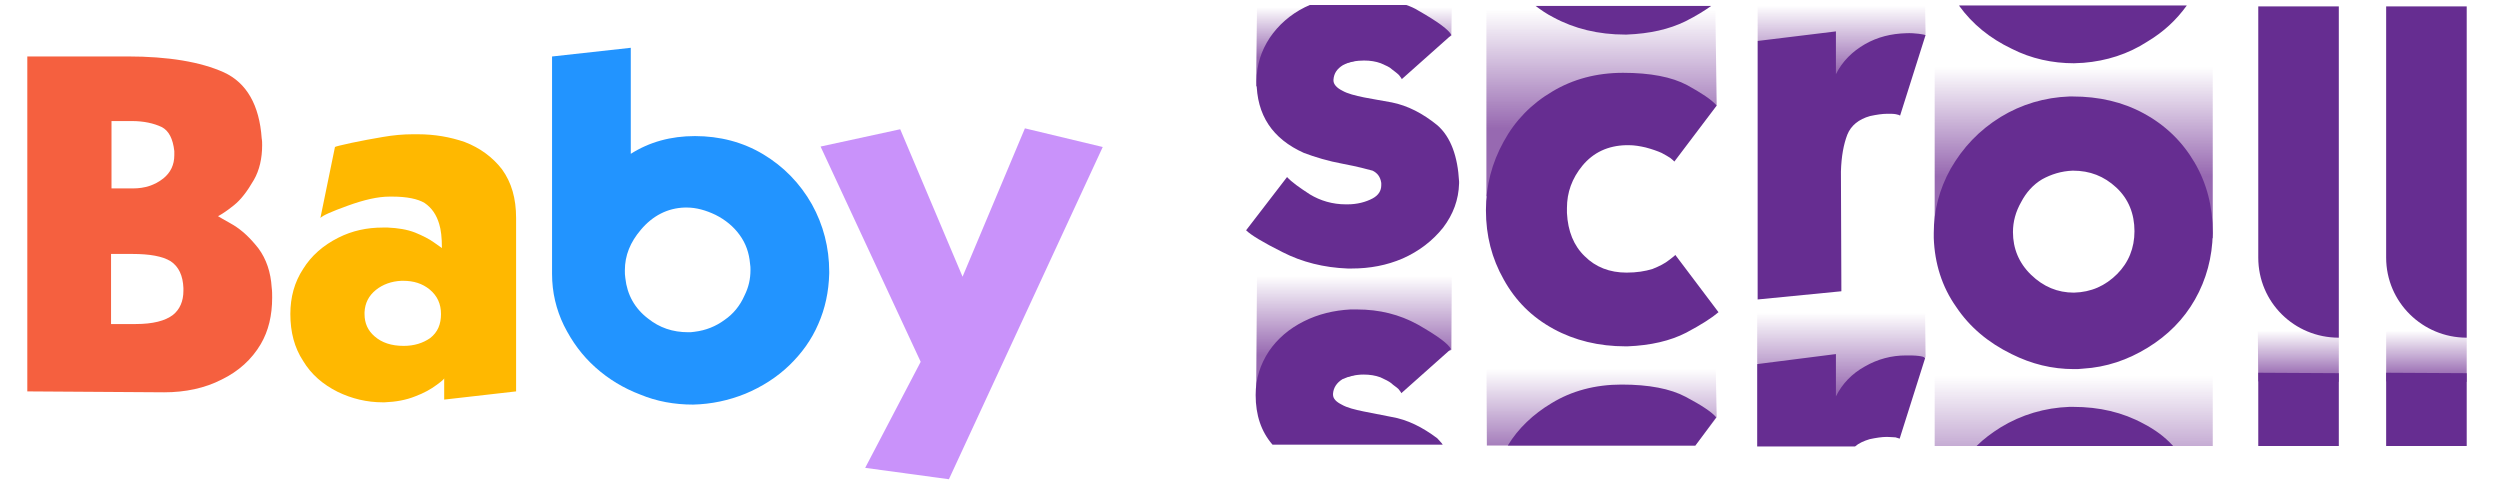 <svg width="294" height="57" viewBox="0 0 294 57" fill="none" xmlns="http://www.w3.org/2000/svg">
<path d="M260.22 28.045L243.521 16.591L227.518 28.045V7.439H260.22V28.045Z" fill="url(#paint0_linear_25_2232)"/>
<path d="M201.882 12.417L188.02 10.651L174.8 23.121V0.696H201.721L201.882 12.417Z" fill="url(#paint1_linear_25_2232)"/>
<path d="M201.882 49.079L199.366 52.397H174.854L174.8 40.515H201.721L201.882 49.079Z" fill="url(#paint2_linear_25_2232)"/>
<path d="M260.22 43.727H227.518V52.451H260.22V43.727Z" fill="url(#paint3_linear_25_2232)"/>
<path d="M170.679 4.228L147.718 10.169L147.825 0.642L170.732 0.696L170.679 4.228Z" fill="url(#paint4_linear_25_2232)"/>
<path d="M170.679 41.158L147.718 47.099L147.825 32.113L170.732 32.166L170.679 41.158Z" fill="url(#paint5_linear_25_2232)"/>
<path d="M226.448 4.068L215.851 9.42L206.699 4.817V0.749H226.394L226.448 4.068Z" fill="url(#paint6_linear_25_2232)"/>
<path d="M226.448 42.014L215.851 47.366L206.645 42.763V36.876H226.394L226.448 42.014Z" fill="url(#paint7_linear_25_2232)"/>
<path d="M275.045 44.904L265.572 44.851L265.518 38.963H275.045V44.904Z" fill="url(#paint8_linear_25_2232)"/>
<path d="M19.321 46.135L3.211 46.028V6.637H14.986C19.803 6.637 23.603 7.279 26.332 8.51C29.009 9.741 30.507 12.363 30.775 16.27C30.828 16.538 30.828 16.859 30.828 17.073C30.828 18.625 30.507 20.017 29.865 21.141C29.062 22.532 28.313 23.496 27.51 24.138C26.707 24.78 26.065 25.208 25.637 25.422C25.744 25.476 26.332 25.851 27.403 26.439C28.473 27.082 29.437 27.991 30.4 29.222C31.31 30.453 31.845 32.005 31.952 33.825C32.006 34.2 32.006 34.628 32.006 35.003C32.006 37.09 31.578 38.91 30.668 40.462C29.597 42.282 28.045 43.673 26.065 44.636C24.084 45.653 21.783 46.135 19.321 46.135ZM15.521 14.236H13.113V22.158H15.628C17.02 22.158 18.197 21.783 19.214 20.98C20.07 20.284 20.499 19.375 20.499 18.251C20.499 18.09 20.499 17.93 20.499 17.769C20.338 16.324 19.856 15.361 19 14.932C18.09 14.504 16.913 14.236 15.521 14.236ZM15.575 29.865H13.059V38.107H15.949C17.983 38.107 19.428 37.732 20.338 37.036C21.141 36.394 21.569 35.431 21.569 34.2C21.569 34.093 21.569 33.986 21.569 33.879C21.515 32.434 21.034 31.363 20.07 30.721C19.107 30.132 17.608 29.865 15.575 29.865Z" fill="#F5603F"/>
<path d="M60.693 25.637V46.028L52.237 46.992V44.476C52.237 44.583 51.916 44.851 51.327 45.279C50.684 45.761 49.828 46.242 48.811 46.617C47.741 47.045 46.563 47.259 45.225 47.313C45.172 47.313 45.118 47.313 45.011 47.313C43.138 47.313 41.372 46.884 39.713 46.082C38 45.225 36.608 44.048 35.645 42.442C34.628 40.89 34.146 39.07 34.146 36.929C34.146 34.949 34.628 33.183 35.645 31.631C36.608 30.079 38 28.848 39.82 27.938C41.425 27.135 43.138 26.761 45.011 26.761C45.225 26.761 45.386 26.761 45.6 26.761C46.777 26.814 47.848 26.975 48.811 27.349C49.721 27.724 50.47 28.099 51.059 28.527L51.969 29.169C51.969 27.938 51.862 27.028 51.648 26.332C51.327 25.262 50.791 24.459 49.935 23.87C49.132 23.389 47.848 23.121 46.135 23.121C46.028 23.121 45.921 23.121 45.814 23.121C44.422 23.121 42.817 23.496 40.89 24.192C38.963 24.887 37.893 25.369 37.679 25.637L39.392 17.287C39.445 17.234 40.087 17.073 41.318 16.805C42.549 16.538 43.78 16.324 45.011 16.11C46.242 15.896 47.42 15.789 48.544 15.789C48.758 15.789 48.918 15.789 49.132 15.789C51.113 15.789 52.932 16.11 54.645 16.698C56.465 17.394 57.963 18.518 59.034 19.91C60.158 21.462 60.693 23.335 60.693 25.637ZM51.862 36.929C51.862 35.752 51.434 34.789 50.524 34.039C49.668 33.344 48.651 33.022 47.42 33.022C47.366 33.022 47.313 33.022 47.206 33.022C46.028 33.076 45.011 33.451 44.208 34.093C43.352 34.789 42.924 35.645 42.87 36.715C42.87 36.769 42.87 36.876 42.87 36.929C42.87 38 43.245 38.856 44.048 39.552C44.904 40.301 46.028 40.676 47.473 40.676C48.704 40.676 49.721 40.355 50.577 39.766C51.487 39.07 51.862 38.107 51.862 36.929Z" fill="#FFB800"/>
<path d="M64.975 6.637L74.18 5.62V18.09C76.375 16.698 78.89 16.003 81.727 16.003C84.617 16.003 87.347 16.698 89.755 18.144C92.163 19.589 94.09 21.569 95.482 24.031C96.82 26.439 97.516 29.115 97.516 31.952C97.516 32.006 97.516 32.059 97.516 32.166C97.462 34.307 97.034 36.287 96.231 38.107C95.428 39.98 94.251 41.586 92.806 42.977C91.361 44.369 89.594 45.493 87.668 46.296C85.687 47.099 83.653 47.527 81.513 47.58C79.318 47.58 77.231 47.206 75.304 46.403C73.324 45.654 71.558 44.583 70.006 43.191C68.454 41.8 67.276 40.194 66.313 38.267C65.403 36.394 64.921 34.361 64.921 32.22V6.637H64.975ZM80.549 24.406C78.516 24.459 76.749 25.369 75.358 27.028C74.127 28.473 73.484 30.025 73.484 31.791C73.484 32.113 73.484 32.38 73.538 32.701C73.752 34.682 74.662 36.287 76.214 37.465C77.552 38.535 79.104 39.07 80.924 39.07C81.138 39.07 81.406 39.07 81.673 39.017C83.011 38.856 84.189 38.375 85.206 37.625C86.222 36.929 87.025 35.966 87.561 34.735C88.042 33.772 88.256 32.808 88.256 31.738C88.256 31.524 88.256 31.256 88.203 30.989C88.096 29.758 87.721 28.634 86.972 27.617C86.276 26.654 85.313 25.851 84.135 25.262C83.011 24.727 81.887 24.406 80.763 24.406C80.656 24.406 80.603 24.406 80.549 24.406Z" fill="#2294FF"/>
<path d="M113.197 32.541L120.53 15.093L129.682 17.287L111.592 56.358L101.744 55.02L108.273 42.549L96.499 17.234L105.865 15.2L113.197 32.541Z" fill="#C992FA"/>
<path d="M290.085 44.904L280.611 44.851V38.963H290.085V44.904Z" fill="url(#paint9_linear_25_2232)"/>
<path d="M169.02 14.718C167.307 13.327 165.541 12.417 163.668 12.042C162.544 11.828 161.473 11.668 160.403 11.453C159.386 11.239 158.476 11.025 157.834 10.651C157.192 10.329 156.817 9.901 156.817 9.473C156.817 9.42 156.817 9.42 156.817 9.366C156.87 8.617 157.245 8.082 157.941 7.653C158.637 7.279 159.493 7.118 160.403 7.118C161.152 7.118 161.794 7.225 162.383 7.439C162.972 7.707 163.4 7.867 163.668 8.135C163.935 8.349 164.256 8.563 164.524 8.831C164.738 9.098 164.845 9.259 164.845 9.313L170.679 4.121C170.411 3.532 169.127 2.569 166.772 1.231C166.344 0.963 165.862 0.749 165.38 0.589H154.034C153.82 0.696 153.659 0.749 153.445 0.856C151.732 1.713 150.341 2.944 149.324 4.442C148.307 5.994 147.772 7.653 147.772 9.527C147.772 13.541 149.645 16.324 153.338 17.983C154.623 18.465 156.175 18.946 157.941 19.267C159.654 19.589 160.831 19.91 161.42 20.07C161.955 20.338 162.33 20.766 162.437 21.515V21.783C162.437 22.425 162.116 22.96 161.42 23.335C160.617 23.763 159.6 24.031 158.476 24.031H158.262C156.71 24.031 155.265 23.603 154.034 22.853C152.803 22.051 151.893 21.408 151.358 20.82L146.541 27.082C147.076 27.617 148.468 28.473 150.823 29.651C153.124 30.828 155.693 31.47 158.476 31.577H158.958C161.099 31.577 163.079 31.203 164.952 30.4C166.879 29.544 168.485 28.313 169.716 26.761C170.893 25.208 171.535 23.496 171.589 21.569V21.355C171.428 18.411 170.625 16.11 169.02 14.718Z" fill="#662D91"/>
<path d="M201.882 12.417L196.904 19C196.797 18.893 196.637 18.732 196.423 18.572C196.155 18.411 195.834 18.197 195.406 17.983C194.924 17.769 194.335 17.555 193.532 17.341C192.837 17.18 192.194 17.073 191.552 17.073C191.445 17.073 191.338 17.073 191.231 17.073C189.09 17.127 187.377 17.93 186.093 19.482C184.862 20.98 184.273 22.639 184.273 24.459C184.273 24.673 184.273 24.834 184.273 25.048C184.38 27.189 185.076 28.901 186.361 30.132C187.645 31.417 189.304 32.059 191.285 32.059C192.462 32.059 193.479 31.898 194.335 31.631C195.138 31.31 195.78 30.989 196.315 30.56C196.797 30.186 197.011 30.025 197.011 29.972L202.096 36.715C201.346 37.358 200.116 38.16 198.296 39.124C196.423 40.087 194.121 40.622 191.392 40.73C191.338 40.73 191.285 40.73 191.177 40.73C188.02 40.73 185.183 40.034 182.721 38.696C180.152 37.304 178.225 35.377 176.834 32.862C175.442 30.4 174.746 27.724 174.746 24.727C174.746 21.837 175.442 19.16 176.834 16.645C178.172 14.183 180.099 12.203 182.561 10.758C184.969 9.313 187.752 8.563 190.856 8.563C194.068 8.563 196.583 9.045 198.403 10.008C200.062 10.918 201.293 11.721 201.882 12.417Z" fill="#662D91"/>
<path d="M216.546 34.253L206.699 35.217V4.817L215.904 3.693V8.724C216.654 7.225 217.831 6.048 219.33 5.191C220.828 4.335 222.434 3.96 224.146 3.907C225.217 3.853 226.287 4.067 226.448 4.121L223.451 13.594C223.397 13.541 223.237 13.487 222.969 13.434C222.701 13.38 222.38 13.38 221.952 13.38C221.363 13.38 220.668 13.487 219.918 13.648C218.58 14.022 217.67 14.772 217.242 15.842C216.814 16.966 216.546 18.358 216.493 20.177C216.493 20.445 216.546 34.253 216.546 34.253Z" fill="#662D91"/>
<path d="M243.361 11.346C243.468 11.346 243.628 11.346 243.735 11.346C246.839 11.346 249.623 11.989 252.085 13.327C254.654 14.718 256.634 16.645 258.079 19.107C259.524 21.569 260.22 24.299 260.22 27.349V27.456C260.166 30.239 259.47 32.862 258.132 35.217C256.794 37.572 254.921 39.445 252.566 40.89C250.211 42.335 247.696 43.191 244.966 43.352C244.592 43.406 244.217 43.406 243.896 43.406C241.327 43.406 238.918 42.817 236.563 41.639C233.834 40.301 231.639 38.482 230.034 36.073C228.375 33.718 227.518 30.989 227.411 27.991C227.411 27.777 227.411 27.617 227.411 27.403C227.411 24.78 228.054 22.265 229.392 19.856C230.837 17.341 232.763 15.307 235.279 13.755C237.741 12.256 240.47 11.453 243.361 11.346ZM243.735 20.07C242.397 20.124 241.22 20.498 240.149 21.087C239.079 21.729 238.276 22.639 237.687 23.763C237.045 24.887 236.724 26.065 236.724 27.296C236.724 29.222 237.42 30.935 238.865 32.327C240.31 33.718 241.969 34.414 243.896 34.414C245.93 34.36 247.589 33.611 248.98 32.22C250.318 30.882 251.014 29.169 251.014 27.189C251.014 25.155 250.318 23.389 248.873 22.051C247.428 20.712 245.769 20.07 243.789 20.07C243.842 20.07 243.789 20.07 243.735 20.07Z" fill="#662D91"/>
<path d="M265.572 30.293V0.749H275.045V39.712C269.8 39.712 265.572 35.538 265.572 30.293Z" fill="#662D91"/>
<path d="M180.58 0.696C181.223 1.177 181.918 1.659 182.668 2.034C185.13 3.372 187.966 4.067 191.124 4.067H191.285C194.068 3.96 196.316 3.425 198.189 2.515C199.473 1.873 200.49 1.231 201.239 0.696H180.58Z" fill="#662D91"/>
<path d="M230.408 0.696C231.961 2.836 233.994 4.496 236.563 5.727C238.865 6.904 241.38 7.439 243.896 7.439C244.27 7.439 244.645 7.386 245.02 7.386C247.696 7.172 250.265 6.369 252.566 4.87C254.439 3.746 255.938 2.355 257.169 0.642H230.408V0.696Z" fill="#662D91"/>
<path d="M163.614 49.025C162.49 48.811 161.42 48.597 160.349 48.383C159.332 48.169 158.423 47.955 157.78 47.58C157.138 47.259 156.763 46.884 156.763 46.403C156.763 46.403 156.763 46.349 156.763 46.296C156.817 45.6 157.192 45.011 157.887 44.583C158.583 44.262 159.44 44.048 160.349 44.048C161.099 44.048 161.741 44.155 162.33 44.369C162.918 44.636 163.347 44.851 163.614 45.065C163.882 45.332 164.203 45.493 164.47 45.761C164.685 46.028 164.792 46.189 164.792 46.242L170.625 41.051C170.358 40.462 169.073 39.498 166.718 38.16C164.578 36.983 162.223 36.394 159.6 36.394H158.797C156.87 36.501 155.051 36.929 153.338 37.786C151.625 38.642 150.234 39.82 149.217 41.318C148.2 42.87 147.665 44.529 147.665 46.456C147.665 48.811 148.307 50.738 149.645 52.29H169.662C169.501 52.022 169.234 51.808 169.02 51.541C167.307 50.256 165.541 49.346 163.614 49.025Z" fill="#662D91"/>
<path d="M198.242 46.67C196.423 45.707 193.907 45.225 190.696 45.225C187.592 45.225 184.808 45.974 182.454 47.42C180.313 48.704 178.546 50.363 177.315 52.397H199.366L201.828 49.079C201.293 48.437 200.062 47.634 198.242 46.67Z" fill="#662D91"/>
<path d="M225.592 41.853C225.163 41.8 224.682 41.8 224.146 41.8C222.434 41.8 220.828 42.228 219.33 43.084C217.777 43.941 216.654 45.118 215.904 46.617V41.639L206.645 42.817V52.504H218.152C218.58 52.129 219.169 51.862 219.865 51.648C220.614 51.487 221.31 51.38 221.899 51.38C222.327 51.38 222.701 51.434 222.916 51.434C223.183 51.541 223.344 51.541 223.397 51.594L226.394 42.121C226.287 41.96 226.02 41.907 225.592 41.853Z" fill="#662D91"/>
<path d="M252.085 49.828C249.623 48.49 246.893 47.848 243.789 47.848H243.361C240.47 47.955 237.741 48.758 235.279 50.256C234.262 50.898 233.299 51.594 232.442 52.451H255.563C254.6 51.38 253.423 50.524 252.085 49.828Z" fill="#662D91"/>
<path d="M265.572 43.834V52.45H275.045V43.887L265.572 43.834Z" fill="#662D91"/>
<path d="M280.611 30.293V0.749H290.085V39.712C284.893 39.712 280.611 35.538 280.611 30.293Z" fill="#662D91"/>
<path d="M280.611 43.834V52.45H290.085V43.887L280.611 43.834Z" fill="#662D91"/>
<defs>
<linearGradient id="paint0_linear_25_2232" x1="243.869" y1="7.896" x2="243.869" y2="25.845" gradientUnits="userSpaceOnUse">
<stop stop-color="#6D2C91" stop-opacity="0"/>
<stop offset="0.713" stop-color="#6D2C91" stop-opacity="0.71"/>
</linearGradient>
<linearGradient id="paint1_linear_25_2232" x1="188.34" y1="1.158" x2="188.34" y2="20.71" gradientUnits="userSpaceOnUse">
<stop stop-color="#6D2C91" stop-opacity="0"/>
<stop offset="0.713" stop-color="#6D2C91" stop-opacity="0.71"/>
</linearGradient>
<linearGradient id="paint2_linear_25_2232" x1="188.34" y1="43.423" x2="188.34" y2="58.007" gradientUnits="userSpaceOnUse">
<stop stop-color="#6D2C91" stop-opacity="0"/>
<stop offset="0.713" stop-color="#6D2C91" stop-opacity="0.71"/>
</linearGradient>
<linearGradient id="paint3_linear_25_2232" x1="243.869" y1="44.223" x2="243.869" y2="65.038" gradientUnits="userSpaceOnUse">
<stop stop-color="#6D2C91" stop-opacity="0"/>
<stop offset="0.713" stop-color="#6D2C91" stop-opacity="0.71"/>
</linearGradient>
<linearGradient id="paint4_linear_25_2232" x1="159.218" y1="0.833" x2="159.218" y2="9.132" gradientUnits="userSpaceOnUse">
<stop stop-color="#6D2C91" stop-opacity="0"/>
<stop offset="0.713" stop-color="#6D2C91" stop-opacity="0.71"/>
</linearGradient>
<linearGradient id="paint5_linear_25_2232" x1="159.218" y1="32.442" x2="159.218" y2="45.477" gradientUnits="userSpaceOnUse">
<stop stop-color="#6D2C91" stop-opacity="0"/>
<stop offset="0.713" stop-color="#6D2C91" stop-opacity="0.71"/>
</linearGradient>
<linearGradient id="paint6_linear_25_2232" x1="216.567" y1="0.653" x2="216.567" y2="11.555" gradientUnits="userSpaceOnUse">
<stop stop-color="#6D2C91" stop-opacity="0"/>
<stop offset="0.713" stop-color="#6D2C91" stop-opacity="0.71"/>
</linearGradient>
<linearGradient id="paint7_linear_25_2232" x1="216.55" y1="36.755" x2="216.55" y2="49.989" gradientUnits="userSpaceOnUse">
<stop stop-color="#6D2C91" stop-opacity="0"/>
<stop offset="0.713" stop-color="#6D2C91" stop-opacity="0.71"/>
</linearGradient>
<linearGradient id="paint8_linear_25_2232" x1="270.279" y1="38.866" x2="270.279" y2="46.377" gradientUnits="userSpaceOnUse">
<stop stop-color="#6D2C91" stop-opacity="0"/>
<stop offset="0.713" stop-color="#6D2C91" stop-opacity="0.71"/>
</linearGradient>
<linearGradient id="paint9_linear_25_2232" x1="285.353" y1="38.866" x2="285.353" y2="46.377" gradientUnits="userSpaceOnUse">
<stop stop-color="#6D2C91" stop-opacity="0"/>
<stop offset="0.713" stop-color="#6D2C91" stop-opacity="0.71"/>
</linearGradient>
</defs>
</svg>
